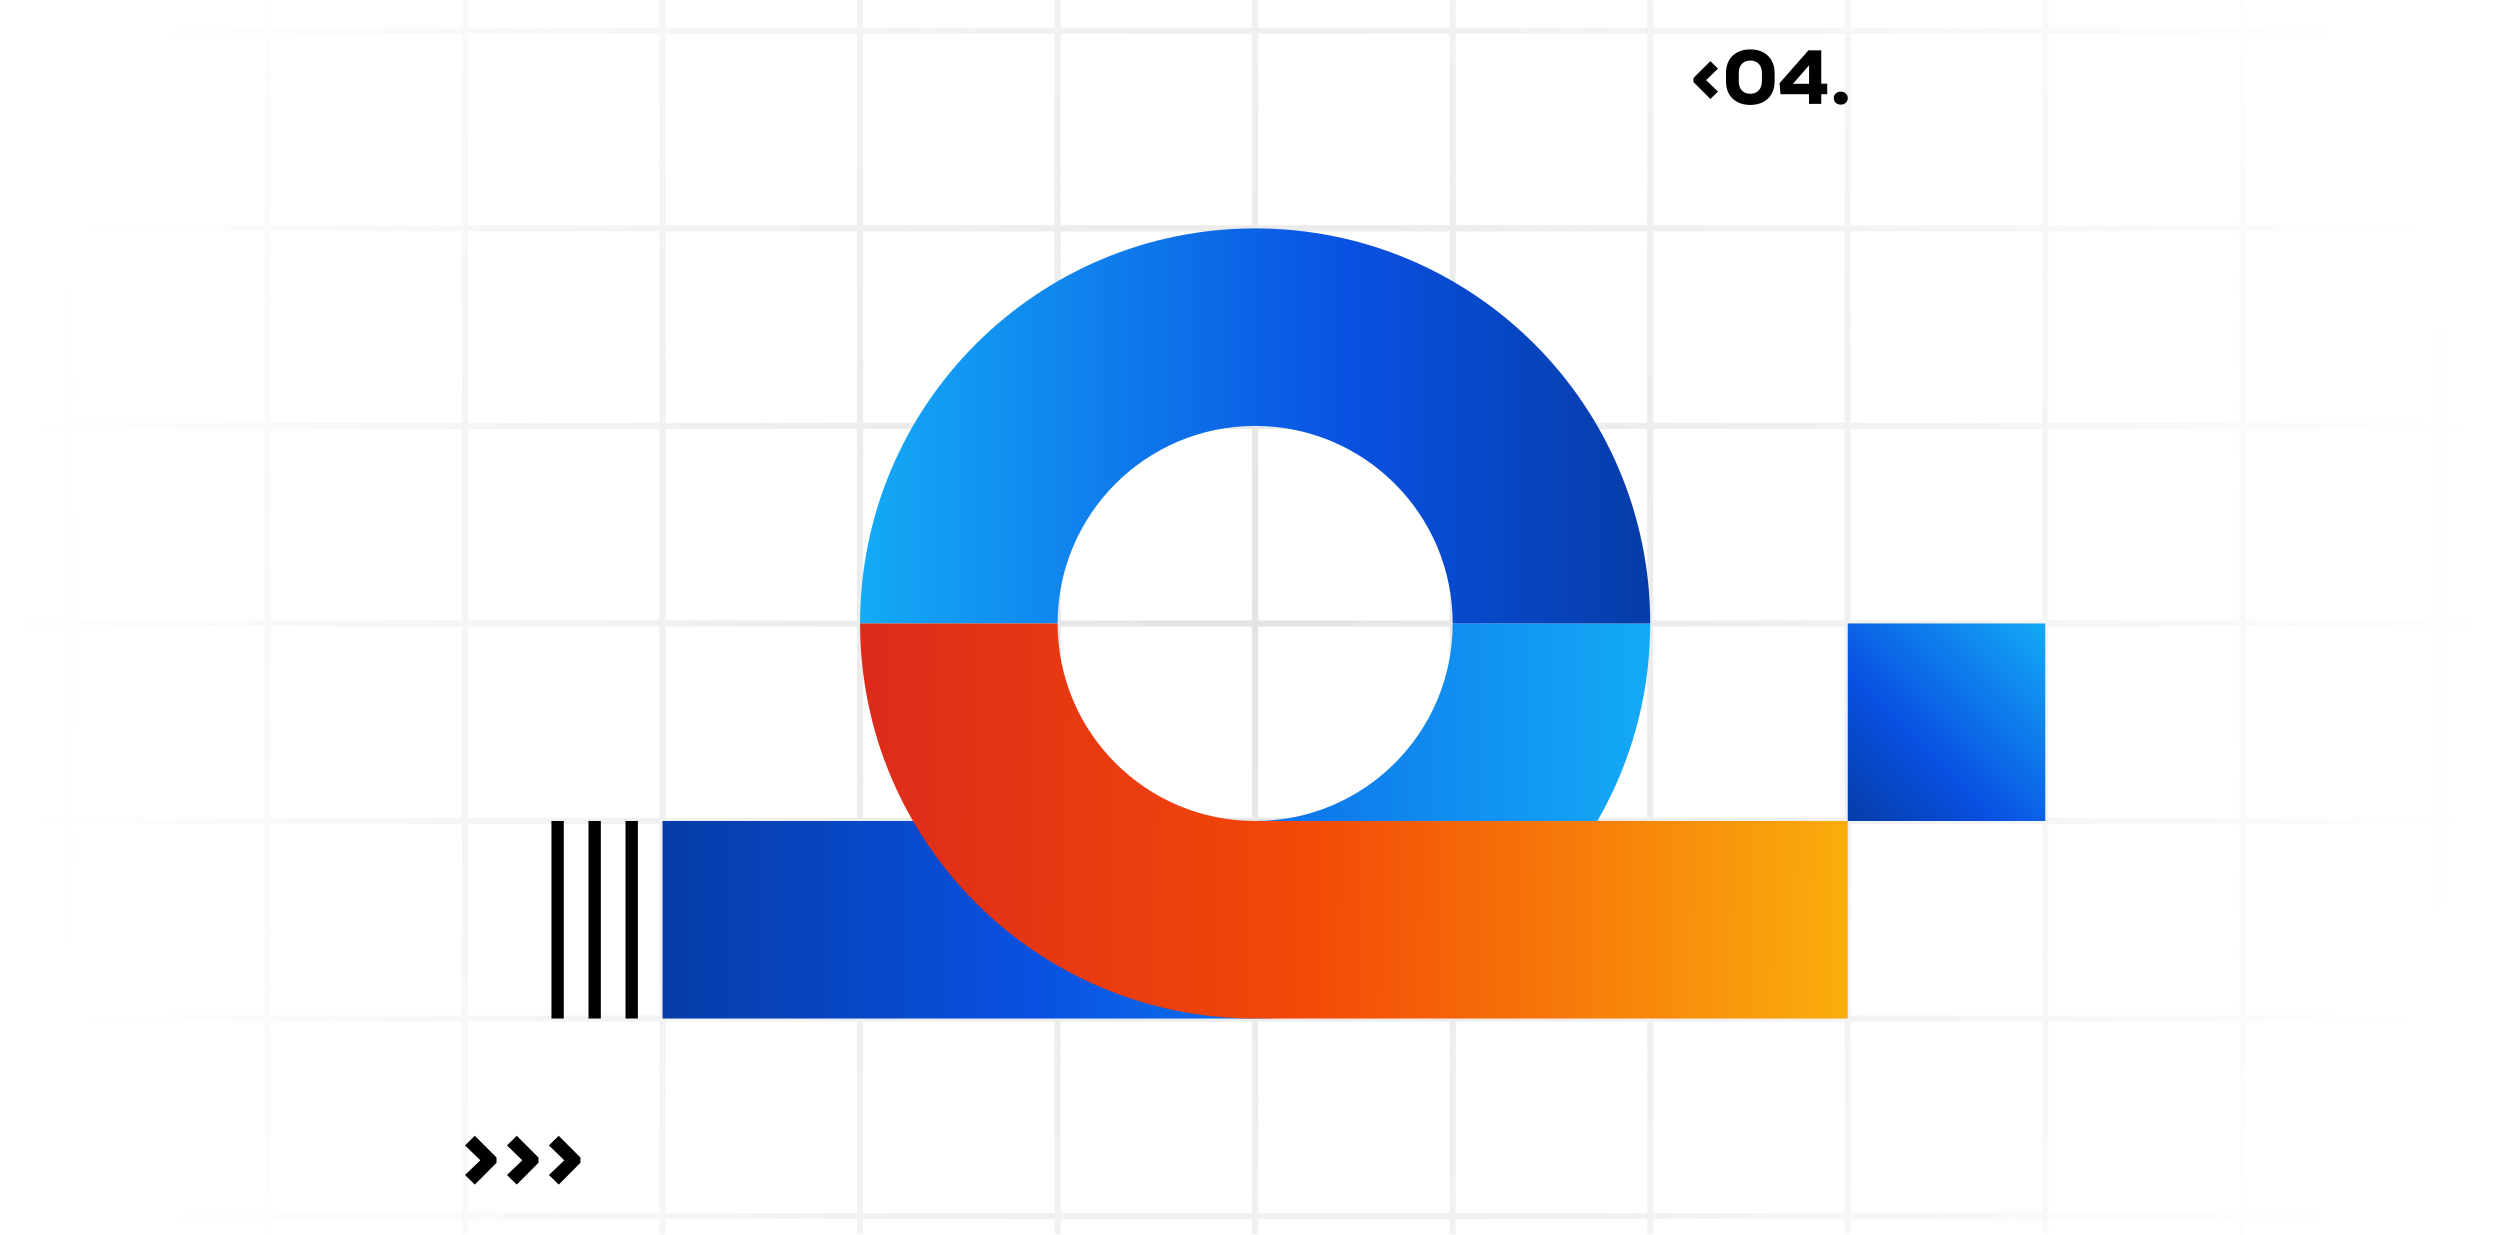 <svg xmlns="http://www.w3.org/2000/svg" width="405" height="200" viewBox="0 0 405 200" fill="none"><g clip-path="url(#clip0_360_9316)"><mask id="mask0_360_9316" style="mask-type:alpha" maskUnits="userSpaceOnUse" x="0" y="-102" width="405" height="404"><circle cx="202.334" cy="100" r="202" fill="url(#paint0_radial_360_9316)"/></mask><g mask="url(#mask0_360_9316)"><line x1="11.334" y1="-107" x2="11.334" y2="308" stroke="#E3E3E3"/><line x1="43.334" y1="-107" x2="43.334" y2="308" stroke="#E3E3E3"/><line x1="75.334" y1="-107" x2="75.334" y2="308" stroke="#E3E3E3"/><line x1="107.334" y1="-107" x2="107.334" y2="308" stroke="#E3E3E3"/><line x1="139.334" y1="-107" x2="139.334" y2="308" stroke="#E3E3E3"/><line x1="171.334" y1="-107" x2="171.334" y2="308" stroke="#E3E3E3"/><line x1="203.334" y1="-107" x2="203.334" y2="308" stroke="#E3E3E3"/><line x1="235.334" y1="-107" x2="235.334" y2="308" stroke="#E3E3E3"/><line x1="267.334" y1="-107" x2="267.334" y2="308" stroke="#E3E3E3"/><line x1="299.334" y1="-107" x2="299.334" y2="308" stroke="#E3E3E3"/><line x1="331.334" y1="-107" x2="331.334" y2="308" stroke="#E3E3E3"/><line x1="363.334" y1="-107" x2="363.334" y2="308" stroke="#E3E3E3"/><line x1="395.334" y1="-107" x2="395.334" y2="308" stroke="#E3E3E3"/><line x1="410.334" y1="5" x2="-4.666" y2="5" stroke="#E3E3E3"/><line x1="410.334" y1="37" x2="-4.666" y2="37" stroke="#E3E3E3"/><line x1="410.334" y1="69" x2="-4.666" y2="69" stroke="#E3E3E3"/><line x1="410.334" y1="101" x2="-4.666" y2="101" stroke="#E3E3E3"/><line x1="410.334" y1="133" x2="-4.666" y2="133" stroke="#E3E3E3"/><line x1="410.334" y1="165" x2="-4.666" y2="165" stroke="#E3E3E3"/><line x1="410.334" y1="197" x2="-4.666" y2="197" stroke="#E3E3E3"/></g><path d="M235.334 101C235.334 118.673 221.007 133 203.334 133L107.334 133V165L203.334 165C238.68 165 267.334 136.346 267.334 101H235.334Z" fill="url(#paint1_linear_360_9316)"/><path fill-rule="evenodd" clip-rule="evenodd" d="M235.334 101C235.334 83.327 221.007 69 203.334 69C185.661 69 171.334 83.327 171.334 101L139.334 101C139.334 65.654 167.988 37 203.334 37C238.68 37 267.334 65.654 267.334 101L235.334 101Z" fill="url(#paint2_linear_360_9316)"/><path d="M203.334 133C185.661 133 171.334 118.673 171.334 101H139.334C139.334 136.346 167.988 165 203.334 165H299.334V133H203.334Z" fill="url(#paint3_linear_360_9316)"/><rect x="299.334" y="101" width="32" height="32" fill="url(#paint4_linear_360_9316)"/><path d="M278.315 11.112L276.381 12.983L278.315 14.831L277.08 16.033L274.334 13.293V12.636L277.08 9.909L278.315 11.112Z" fill="black"/><path d="M283.555 17C282.756 17 282.057 16.843 281.458 16.529C280.867 16.215 280.41 15.773 280.085 15.203C279.769 14.624 279.611 13.95 279.611 13.182V11.818C279.611 11.05 279.769 10.38 280.085 9.81C280.41 9.231 280.867 8.785 281.458 8.471C282.057 8.157 282.756 8 283.555 8C284.345 8 285.036 8.157 285.627 8.471C286.226 8.785 286.684 9.231 287 9.81C287.324 10.38 287.486 11.05 287.486 11.818V13.182C287.486 13.95 287.324 14.624 287 15.203C286.684 15.773 286.226 16.215 285.627 16.529C285.036 16.843 284.345 17 283.555 17ZM283.555 15.19C284.129 15.19 284.583 15.008 284.915 14.645C285.257 14.281 285.427 13.793 285.427 13.182V11.818C285.427 11.198 285.261 10.711 284.928 10.355C284.595 9.992 284.137 9.81 283.555 9.81C282.973 9.81 282.515 9.992 282.182 10.355C281.849 10.711 281.683 11.198 281.683 11.818V13.182C281.683 13.802 281.849 14.293 282.182 14.657C282.515 15.012 282.973 15.19 283.555 15.19Z" fill="black"/><path d="M296.006 13.554V15.264H295.045V16.826H293.061V15.264H288.443L288.28 13.479L292.973 8.149H295.045V13.554H296.006ZM293.073 10.579L290.452 13.579H293.073V10.579Z" fill="black"/><path d="M298.211 16.95C297.878 16.95 297.603 16.851 297.387 16.653C297.179 16.454 297.075 16.203 297.075 15.897C297.075 15.591 297.179 15.339 297.387 15.14C297.603 14.942 297.878 14.843 298.211 14.843C298.535 14.843 298.801 14.942 299.009 15.14C299.226 15.339 299.334 15.591 299.334 15.897C299.334 16.203 299.226 16.454 299.009 16.653C298.801 16.851 298.535 16.95 298.211 16.95Z" fill="black"/><path d="M76.918 184L80.438 187.52V188.368L76.918 191.904L75.334 190.352L77.814 187.968L75.334 185.552L76.918 184Z" fill="black"/><path d="M83.715 184L87.235 187.52V188.368L83.715 191.904L82.131 190.352L84.611 187.968L82.131 185.552L83.715 184Z" fill="black"/><path d="M90.512 184L94.032 187.52V188.368L90.512 191.904L88.928 190.352L91.408 187.968L88.928 185.552L90.512 184Z" fill="black"/><line x1="102.334" y1="165" x2="102.334" y2="133" stroke="black" stroke-width="2"/><line x1="96.334" y1="165" x2="96.334" y2="133" stroke="black" stroke-width="2"/><line x1="90.334" y1="165" x2="90.334" y2="133" stroke="black" stroke-width="2"/></g><defs><radialGradient id="paint0_radial_360_9316" cx="0" cy="0" r="1" gradientUnits="userSpaceOnUse" gradientTransform="translate(202.334 100) rotate(90) scale(202)"><stop stop-color="#D9D9D9"/><stop offset="1" stop-color="#D9D9D9" stop-opacity="0"/></radialGradient><linearGradient id="paint1_linear_360_9316" x1="107.334" y1="133" x2="267.334" y2="133" gradientUnits="userSpaceOnUse"><stop stop-color="#063CA7"/><stop offset="0.38" stop-color="#0951E2"/><stop offset="1" stop-color="#14AAF6"/></linearGradient><linearGradient id="paint2_linear_360_9316" x1="267.334" y1="101" x2="139.334" y2="101" gradientUnits="userSpaceOnUse"><stop stop-color="#063CA7"/><stop offset="0.38" stop-color="#0951E2"/><stop offset="1" stop-color="#14AAF6"/></linearGradient><linearGradient id="paint3_linear_360_9316" x1="139.334" y1="165" x2="297.758" y2="166.857" gradientUnits="userSpaceOnUse"><stop stop-color="#DD2B1B"/><stop offset="0.45" stop-color="#F34807"/><stop offset="1" stop-color="#FAAC0D"/></linearGradient><linearGradient id="paint4_linear_360_9316" x1="299.334" y1="133" x2="331.334" y2="101" gradientUnits="userSpaceOnUse"><stop stop-color="#063CA7"/><stop offset="0.38" stop-color="#0951E2"/><stop offset="1" stop-color="#14AAF6"/></linearGradient><clipPath id="clip0_360_9316"><rect width="404" height="200" fill="white" transform="translate(0.334)"/></clipPath></defs></svg>